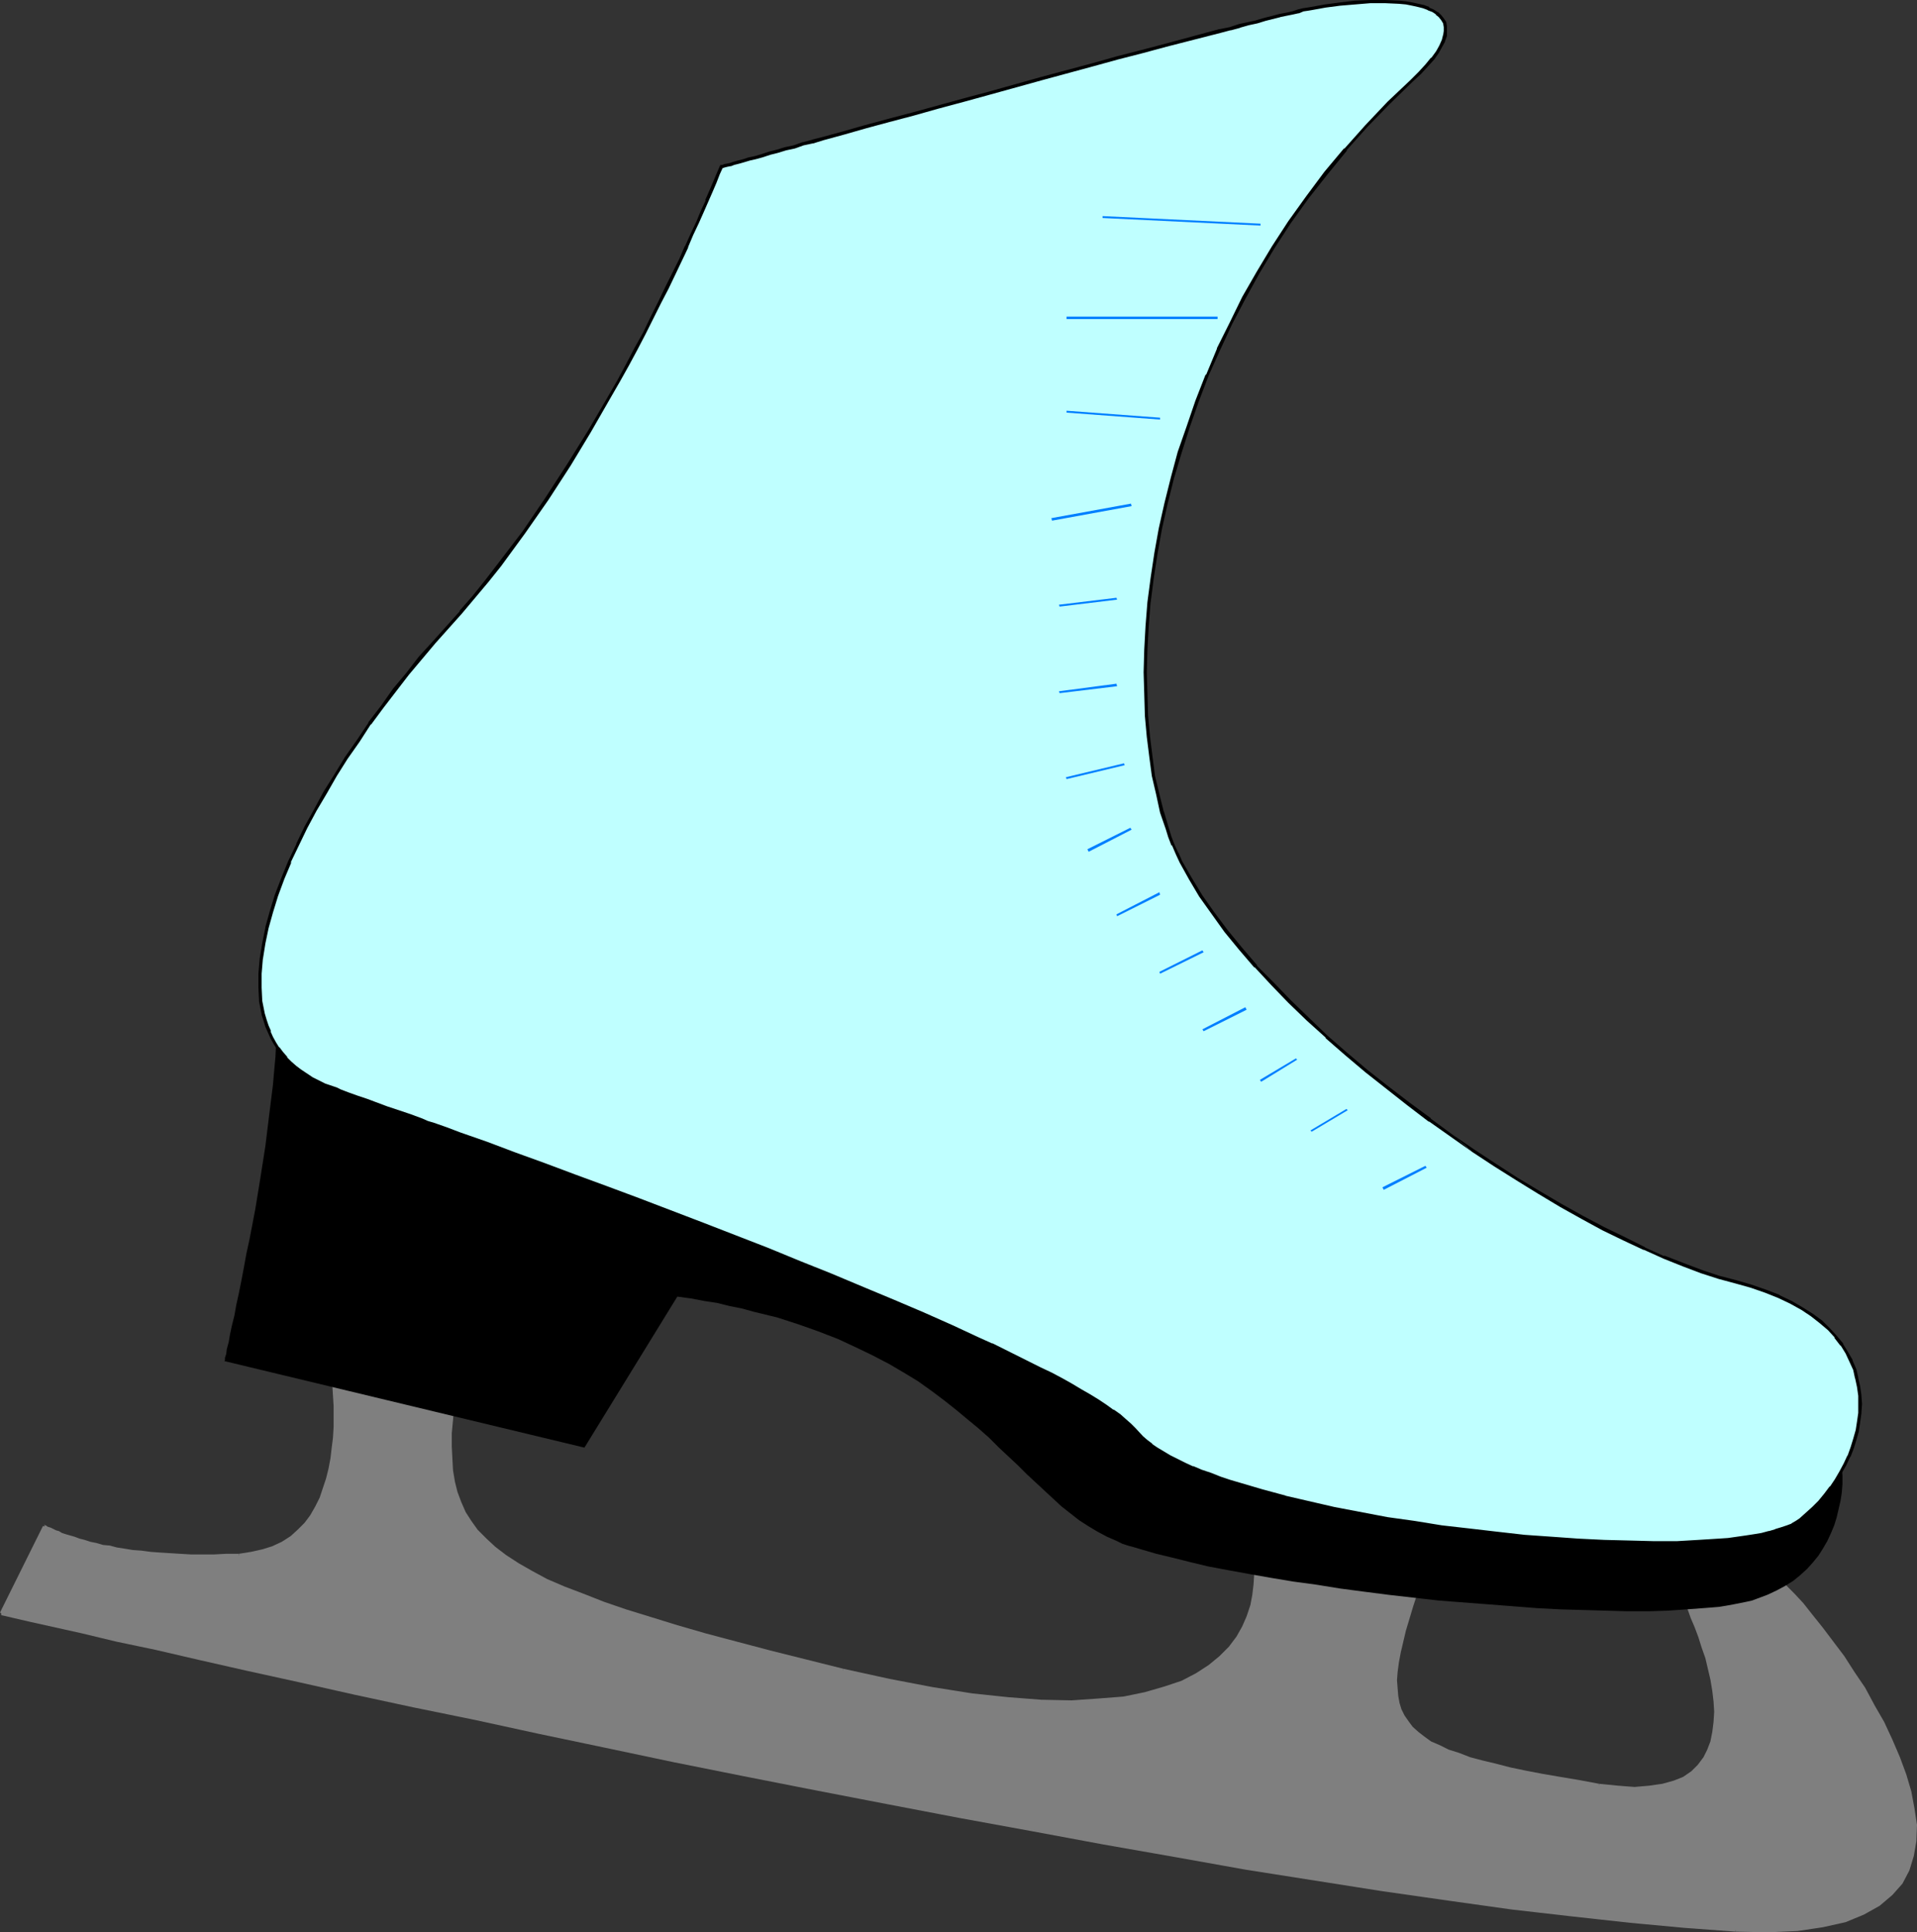 <?xml version="1.0" encoding="UTF-8" standalone="no"?>
<svg
   version="1.0"
   width="129.724mm"
   height="130.73mm"
   id="svg31"
   sodipodi:docname="Ice Skate 4.wmf"
   xmlns:inkscape="http://www.inkscape.org/namespaces/inkscape"
   xmlns:sodipodi="http://sodipodi.sourceforge.net/DTD/sodipodi-0.dtd"
   xmlns="http://www.w3.org/2000/svg"
   xmlns:svg="http://www.w3.org/2000/svg">
  <rect width="100%" height="100%" fill="#333333" stroke="none"/>
  <sodipodi:namedview
     id="namedview31"
     pagecolor="#ffffff"
     bordercolor="#000000"
     borderopacity="0.25"
     inkscape:showpageshadow="2"
     inkscape:pageopacity="0.0"
     inkscape:pagecheckerboard="0"
     inkscape:deskcolor="#d1d1d1"
     inkscape:document-units="mm" />
  <defs
     id="defs1">
    <pattern
       id="WMFhbasepattern"
       patternUnits="userSpaceOnUse"
       width="6"
       height="6"
       x="0"
       y="0" />
  </defs>
  <path
     style="fill:#7f7f7f;fill-opacity:1;fill-rule:evenodd;stroke:none"
     d="m 118.129,342.054 -34.906,-3.716 -0.162,0.969 35.067,3.716 z"
     id="path1" />
  <path
     style="fill:#7f7f7f;fill-opacity:1;fill-rule:evenodd;stroke:none"
     d="m 83.224,339.307 -0.485,-0.485 v 0.162 0.646 l 0.162,0.808 0.323,0.808 0.162,1.454 0.323,1.454 0.162,1.777 0.485,1.777 0.162,2.262 0.323,2.1 0.162,2.262 0.323,5.17 v 2.585 2.747 l -0.162,2.747 -0.323,2.585 -0.323,2.747 -0.485,2.585 -0.646,2.585 -0.808,2.424 -0.808,2.424 -1.131,2.262 -1.293,2.262 -1.454,1.939 -1.778,1.777 -1.778,1.616 -2.262,1.454 -2.424,1.131 -2.586,0.808 -2.909,0.646 -3.07,0.485 v 0 0.969 0 l 3.232,-0.485 3.07,-0.646 2.747,-0.969 2.424,-1.131 2.262,-1.454 1.939,-1.777 1.778,-1.777 1.616,-2.1 1.293,-2.262 1.131,-2.262 0.97,-2.585 0.808,-2.424 0.646,-2.747 0.485,-2.585 0.323,-2.747 0.323,-2.747 0.162,-2.747 v -2.747 -2.585 l -0.323,-5.17 -0.162,-2.424 -0.323,-2.1 -0.162,-2.1 -0.485,-1.939 -0.162,-1.777 -0.323,-1.454 -0.162,-1.454 -0.323,-0.969 -0.162,-0.646 v -0.485 -0.162 l -0.485,-0.485 z"
     id="path2" />
  <path
     style="fill:#7f7f7f;fill-opacity:1;fill-rule:evenodd;stroke:none"
     d="m 61.085,397.313 h -3.232 l -3.07,0.162 h -5.979 l -2.747,-0.162 -2.586,-0.162 -2.586,-0.162 -2.262,-0.162 -2.424,-0.323 -2.262,-0.162 -1.939,-0.323 -2.101,-0.323 -1.778,-0.485 -1.778,-0.162 -1.616,-0.485 -1.616,-0.323 -1.454,-0.485 -1.293,-0.323 -1.293,-0.485 -1.131,-0.323 -1.131,-0.323 -0.97,-0.323 -0.808,-0.485 -0.646,-0.162 -0.646,-0.323 -0.646,-0.323 -0.485,-0.162 -0.485,-0.162 -0.162,-0.162 -0.323,-0.162 -0.323,-0.162 0.162,0.969 v -0.969 l -0.162,0.969 h -0.162 l 0.162,0.162 0.485,0.162 0.323,0.162 0.485,0.162 0.646,0.323 0.646,0.323 0.808,0.323 0.97,0.485 0.808,0.323 1.131,0.323 1.131,0.323 1.293,0.485 1.293,0.323 1.616,0.485 1.454,0.323 1.778,0.485 1.778,0.162 1.778,0.485 2.101,0.323 1.939,0.323 2.262,0.162 2.424,0.323 2.262,0.162 2.747,0.162 2.586,0.162 h 2.747 5.979 3.07 3.232 z"
     id="path3" />
  <path
     style="fill:#7f7f7f;fill-opacity:1;fill-rule:evenodd;stroke:none"
     d="M 10.989,390.203 0,412.339 0.808,412.662 11.797,390.526 Z"
     id="path4" />
  <path
     style="fill:#7f7f7f;fill-opacity:1;fill-rule:evenodd;stroke:none"
     d="M 0.323,412.985 H 0.162 l 0.808,0.162 2.747,0.646 4.202,0.969 13.09,2.908 8.726,2.1 10.019,2.1 11.15,2.585 12.12,2.747 13.251,2.908 14.382,3.232 15.029,3.231 15.837,3.232 16.322,3.555 16.968,3.555 17.614,3.716 17.776,3.555 18.099,3.555 18.422,3.555 18.584,3.555 18.584,3.393 18.261,3.393 18.422,3.232 18.099,3.232 34.906,5.494 16.968,2.424 16.16,2.262 15.514,1.777 14.706,1.616 13.898,1.293 13.09,0.969 v 0 -0.969 0 l -12.928,-0.969 -13.898,-1.131 -14.706,-1.777 -15.514,-1.777 -16.322,-2.262 -16.806,-2.424 -34.906,-5.494 -18.099,-3.232 -18.422,-3.07 -18.422,-3.555 -18.422,-3.393 -18.584,-3.555 -18.422,-3.555 -18.099,-3.555 -17.776,-3.555 -17.614,-3.716 -16.968,-3.555 -16.322,-3.555 -15.837,-3.232 -15.029,-3.231 -14.221,-3.232 -13.251,-2.908 -12.282,-2.747 -10.989,-2.585 -10.019,-2.1 -8.726,-2.1 -13.09,-2.908 -4.363,-0.969 -2.586,-0.646 -0.808,-0.162 H 0.323 Z"
     id="path5" />
  <path
     style="fill:#7f7f7f;fill-opacity:1;fill-rule:evenodd;stroke:none"
     d="m 443.915,493.934 8.403,0.162 7.434,-0.323 6.464,-0.969 5.818,-1.293 4.686,-1.939 4.04,-2.262 3.232,-2.747 2.586,-2.908 1.778,-3.393 1.131,-3.716 0.646,-3.716 0.162,-4.201 -0.646,-4.201 -0.808,-4.363 -1.293,-4.363 -1.616,-4.363 -1.939,-4.524 -2.101,-4.524 -2.424,-4.201 -2.424,-4.524 -2.747,-4.039 -2.586,-4.039 -5.494,-7.271 -2.586,-3.231 -2.424,-3.07 -2.262,-2.424 -2.262,-2.262 -1.778,-1.777 -1.454,-1.454 -1.293,-0.808 -0.646,-0.162 h -0.162 v 0.969 h -0.162 0.485 l 1.131,0.969 1.454,1.131 1.778,1.777 2.101,2.262 2.262,2.585 2.586,2.747 2.424,3.393 5.494,7.271 2.586,3.878 2.747,4.201 2.424,4.201 2.424,4.363 2.101,4.524 1.778,4.363 1.616,4.201 1.293,4.524 0.808,4.201 0.646,4.039 -0.162,4.039 -0.646,3.716 -0.97,3.393 -1.778,3.231 -2.424,2.908 -3.07,2.585 -3.878,2.262 -4.686,1.777 -5.494,1.293 -6.464,0.969 -7.434,0.323 -8.403,-0.162 z"
     id="path6" />
  <path
     style="fill:#7f7f7f;fill-opacity:1;fill-rule:evenodd;stroke:none"
     d="m 451.348,401.029 h -23.917 v 0.969 -0.969 0.969 h 23.917 z"
     id="path7" />
  <path
     style="fill:#7f7f7f;fill-opacity:1;fill-rule:evenodd;stroke:none"
     d="m 427.432,401.998 -0.485,-0.485 v 0.162 l 0.323,0.646 0.485,0.808 0.646,1.131 0.646,1.454 0.808,1.777 0.808,1.777 0.97,2.262 0.808,2.262 0.97,2.262 0.97,2.585 0.808,2.585 0.97,2.747 1.293,5.494 0.485,2.908 0.323,2.747 0.162,2.585 -0.162,2.585 -0.323,2.585 -0.485,2.424 -0.808,2.1 -0.97,1.939 -1.454,1.939 -1.616,1.616 -2.101,1.454 -2.424,0.969 -2.909,0.808 -3.394,0.485 -3.717,0.323 -4.202,-0.323 -4.848,-0.485 -0.162,0.969 4.848,0.485 4.363,0.323 3.878,-0.323 3.394,-0.485 3.07,-0.808 2.424,-1.131 2.262,-1.454 1.939,-1.777 1.454,-1.939 0.97,-2.1 0.97,-2.424 0.485,-2.424 0.323,-2.747 v -2.585 -2.747 l -0.323,-2.747 -0.485,-2.908 -1.454,-5.655 -0.808,-2.585 -0.808,-2.747 -0.97,-2.585 -0.97,-2.424 -0.97,-2.262 -0.97,-2.1 -0.808,-1.939 -0.808,-1.777 -0.646,-1.293 -0.646,-1.131 -0.485,-0.969 -0.162,-0.485 v 0.162 l -0.485,-0.485 z"
     id="path8" />
  <path
     style="fill:#7f7f7f;fill-opacity:1;fill-rule:evenodd;stroke:none"
     d="m 409.009,456.126 -5.171,-0.969 -4.848,-0.808 -4.686,-0.808 -4.202,-0.808 -3.878,-0.808 -3.717,-0.969 -3.394,-0.808 -3.07,-0.808 -2.909,-1.131 -2.586,-0.808 -2.262,-1.131 -2.262,-0.969 -1.778,-1.293 -1.454,-1.131 -1.454,-1.293 -0.97,-1.293 -1.131,-1.616 -0.808,-1.616 -0.485,-1.616 -0.323,-1.777 -0.162,-1.939 -0.162,-2.1 0.162,-2.1 0.323,-2.424 0.485,-2.585 0.646,-2.747 0.646,-2.747 0.97,-3.232 0.97,-3.231 1.131,-3.393 1.131,-3.716 1.454,-3.716 -0.97,-0.323 -1.454,3.878 -1.131,3.555 -1.131,3.393 -0.97,3.393 -0.97,3.07 -0.646,2.747 -0.646,2.908 -0.485,2.585 -0.323,2.424 -0.162,2.262 0.162,2.1 0.162,2.1 0.323,1.939 0.646,1.777 0.808,1.616 1.131,1.616 1.131,1.454 1.454,1.293 1.616,1.293 1.939,1.293 2.101,0.969 2.424,1.131 2.586,0.969 2.909,1.131 3.07,0.808 3.394,0.808 3.717,0.969 4.04,0.808 4.202,0.646 4.686,0.969 4.848,0.808 5.171,0.969 z"
     id="path9" />
  <path
     style="fill:#7f7f7f;fill-opacity:1;fill-rule:evenodd;stroke:none"
     d="m 365.216,399.736 1.131,-3.878 0.808,-3.393 0.323,-3.07 -0.162,-2.747 -0.323,-2.262 -0.646,-1.939 -0.97,-1.777 -1.293,-1.454 -1.616,-1.131 -1.778,-0.808 -1.939,-0.646 -2.101,-0.323 -2.262,-0.162 h -2.262 l -2.586,0.162 -2.424,0.485 -2.586,0.323 -2.586,0.646 -2.424,0.485 -5.01,1.616 -2.262,0.646 -2.424,0.969 -2.101,0.808 -1.939,0.646 -1.778,0.808 -1.616,0.646 -1.454,0.646 -0.97,0.485 -0.808,0.485 -0.646,0.162 -0.162,0.323 0.485,0.646 v -0.969 l 0.323,0.808 0.323,-0.162 0.808,-0.485 1.131,-0.485 1.293,-0.646 1.616,-0.646 1.778,-0.646 2.101,-0.646 1.939,-0.808 2.262,-0.969 2.424,-0.646 4.848,-1.616 2.586,-0.485 2.424,-0.646 2.586,-0.323 2.424,-0.485 2.424,-0.162 h 2.262 l 2.101,0.162 1.939,0.323 1.939,0.646 1.616,0.646 1.293,1.131 1.293,1.131 0.97,1.777 0.485,1.777 0.323,2.1 0.162,2.585 -0.323,2.908 -0.808,3.232 -1.131,3.878 z"
     id="path10" />
  <path
     style="fill:#7f7f7f;fill-opacity:1;fill-rule:evenodd;stroke:none"
     d="m 318.675,387.133 -0.485,-0.485 v 0.323 l 0.323,0.646 0.323,0.969 0.323,1.131 0.323,1.616 0.485,1.777 0.485,2.1 0.162,2.262 0.162,2.424 v 2.585 l -0.162,2.585 -0.323,2.747 -0.485,2.585 -0.97,2.908 -1.131,2.585 -1.454,2.585 -1.939,2.585 -2.424,2.424 -2.747,2.262 -3.232,2.1 -3.717,1.939 -4.363,1.454 -5.01,1.454 -5.494,1.131 -6.302,0.485 -6.949,0.485 -7.757,-0.162 -8.403,-0.646 -9.211,-0.969 -10.181,-1.616 -10.989,-2.1 -11.797,-2.585 -0.162,0.969 11.797,2.585 10.989,2.1 10.181,1.454 9.211,1.131 8.565,0.646 7.757,0.162 7.11,-0.485 6.302,-0.485 5.656,-1.131 5.01,-1.454 4.363,-1.616 3.878,-1.939 3.394,-2.1 2.909,-2.262 2.262,-2.585 2.101,-2.585 1.454,-2.747 1.293,-2.908 0.97,-2.747 0.485,-2.747 0.323,-2.747 0.162,-2.747 v -2.585 l -0.162,-2.585 -0.323,-2.262 -0.323,-2.1 -0.485,-1.939 -0.323,-1.454 -0.323,-1.293 -0.323,-0.969 -0.323,-0.485 v -0.162 l -0.485,-0.485 z"
     id="path11" />
  <path
     style="fill:#7f7f7f;fill-opacity:1;fill-rule:evenodd;stroke:none"
     d="m 215.736,426.719 -9.696,-2.424 -9.05,-2.262 -8.565,-2.262 -7.918,-2.1 -7.272,-2.1 -6.787,-2.1 -6.302,-1.939 -5.656,-1.939 -5.333,-2.1 -4.686,-1.777 -4.525,-1.939 -3.878,-2.1 -3.394,-1.939 -3.232,-2.1 -2.747,-2.1 -2.262,-2.1 -2.262,-2.262 -1.616,-2.262 -1.454,-2.262 -1.131,-2.585 -0.97,-2.585 -0.646,-2.585 -0.485,-2.908 -0.162,-2.908 -0.162,-3.231 v -3.393 l 0.323,-3.393 0.323,-3.716 0.485,-3.878 0.485,-4.039 0.646,-4.363 0.808,-4.363 -0.97,-0.162 -0.808,4.363 -0.485,4.363 -0.646,4.039 -0.485,3.878 -0.323,3.716 -0.323,3.555 v 3.393 l 0.162,3.231 0.162,2.908 0.485,3.07 0.646,2.747 1.131,2.747 1.131,2.424 1.454,2.585 1.778,2.262 2.101,2.424 2.586,2.1 2.747,2.1 3.07,2.1 3.555,1.939 4.04,2.1 4.363,1.939 4.686,1.939 5.494,2.1 5.656,1.939 6.302,1.939 6.787,2.1 7.434,2.1 7.918,2.1 8.403,2.262 9.05,2.262 9.858,2.424 z"
     id="path12" />
  <path
     style="fill:#7f7f7f;fill-opacity:1;fill-rule:evenodd;stroke:#7f7f7f;stroke-width:0.162px;stroke-linecap:round;stroke-linejoin:round;stroke-miterlimit:4;stroke-dasharray:none;stroke-opacity:1"
     d="m 118.129,342.539 -34.906,-3.716 v 0.162 l 0.162,0.485 0.162,0.808 0.162,1.131 0.162,1.293 0.323,1.454 0.323,1.777 0.323,1.777 0.323,2.262 0.162,2.262 0.162,2.262 0.323,2.424 v 5.332 2.585 l -0.162,2.747 -0.162,2.747 -0.485,2.747 -0.485,2.585 -0.646,2.585 -0.646,2.585 -0.97,2.424 -1.131,2.262 -1.293,2.262 -1.616,1.939 -1.616,1.939 -1.939,1.616 -2.262,1.454 -2.424,1.131 -2.747,0.969 -1.454,0.323 -1.454,0.323 -1.616,0.162 -1.616,0.162 -3.232,0.162 h -3.07 -3.07 -2.909 -2.747 l -2.586,-0.162 -2.424,-0.162 -2.424,-0.162 -2.424,-0.323 -2.101,-0.323 -2.101,-0.323 -2.101,-0.323 -1.778,-0.323 -1.778,-0.323 -1.616,-0.323 -1.616,-0.485 -2.909,-0.808 -2.262,-0.646 -1.131,-0.323 -0.97,-0.485 -0.808,-0.323 -0.808,-0.323 -0.646,-0.323 -0.646,-0.323 -0.485,-0.162 -0.485,-0.162 -0.162,-0.323 h -0.323 v -0.162 h -0.162 L 0.323,412.501 h 0.162 0.162 l 0.162,0.162 H 1.293 l 0.485,0.162 0.646,0.162 0.646,0.162 0.808,0.162 0.97,0.162 0.97,0.323 1.131,0.162 1.293,0.323 1.293,0.323 1.293,0.323 3.232,0.808 3.394,0.808 3.878,0.808 4.202,0.969 4.363,0.969 4.848,1.131 5.171,1.131 5.333,1.293 5.818,1.293 5.979,1.293 6.302,1.293 6.464,1.454 6.787,1.616 6.949,1.454 7.272,1.616 7.434,1.616 7.595,1.616 7.757,1.616 8.08,1.777 8.08,1.616 8.242,1.939 8.403,1.777 8.565,1.777 8.726,1.777 8.888,1.777 17.776,3.555 18.261,3.716 18.261,3.555 37.006,6.948 18.584,3.393 18.261,3.232 18.099,3.07 8.888,1.454 8.726,1.293 8.726,1.454 8.726,1.293 8.403,1.293 8.403,1.131 8.08,1.131 8.08,1.131 7.757,0.969 7.757,0.969 7.434,0.808 7.272,0.808 7.11,0.646 6.787,0.646 6.626,0.485 6.302,0.323 4.363,0.162 h 4.04 3.878 l 3.555,-0.323 3.394,-0.323 3.232,-0.485 2.909,-0.646 2.586,-0.808 2.586,-0.808 2.262,-0.969 2.101,-1.131 1.778,-1.131 1.616,-1.293 1.616,-1.293 1.293,-1.454 1.131,-1.616 0.97,-1.454 0.808,-1.777 0.646,-1.777 0.485,-1.777 0.323,-1.939 0.323,-1.777 v -2.1 -1.939 l -0.162,-2.1 -0.323,-2.1 -0.323,-2.1 -0.485,-2.1 -1.293,-4.524 -1.616,-4.363 -1.939,-4.363 -2.101,-4.524 -2.424,-4.363 -2.424,-4.201 -2.747,-4.201 -2.747,-4.039 -2.586,-3.716 -2.747,-3.555 -2.586,-3.231 -2.424,-2.908 -1.131,-1.293 -1.131,-1.293 -1.131,-1.131 -0.97,-0.969 -0.97,-0.969 -0.808,-0.969 -0.808,-0.646 -0.808,-0.646 -0.646,-0.485 -0.485,-0.323 -0.323,-0.162 h -0.323 -23.917 v 0 0.162 l 0.162,0.162 0.162,0.323 0.485,0.808 0.646,1.293 0.646,1.454 0.808,1.616 0.808,1.939 0.97,2.1 0.97,2.262 0.97,2.424 0.808,2.424 0.97,2.747 0.808,2.747 0.808,2.747 0.485,2.747 0.485,2.908 0.485,2.747 v 2.747 2.585 l -0.323,2.585 -0.485,2.424 -0.808,2.262 -1.131,2.1 -0.646,0.969 -0.808,0.808 -0.808,0.969 -0.97,0.808 -0.97,0.646 -1.131,0.808 -1.293,0.485 -1.293,0.646 -1.454,0.485 -1.454,0.323 -1.616,0.323 -1.778,0.162 -1.778,0.162 h -2.101 -1.939 l -2.262,-0.162 -2.424,-0.323 -2.424,-0.323 -5.171,-0.808 -5.01,-0.969 -4.525,-0.808 -4.202,-0.808 -4.04,-0.808 -3.717,-0.808 -3.232,-0.808 -3.232,-0.969 -2.747,-0.969 -2.586,-0.969 -2.424,-1.131 -2.101,-0.969 -1.939,-1.293 -1.616,-1.131 -1.293,-1.454 -1.293,-1.293 -0.97,-1.616 -0.646,-1.616 -0.646,-1.616 -0.323,-1.939 -0.323,-1.939 v -2.1 l 0.162,-2.262 0.323,-2.424 0.485,-2.585 0.485,-2.747 0.808,-2.908 0.808,-3.07 0.97,-3.231 1.293,-3.393 1.131,-3.716 1.293,-3.878 0.646,-1.939 0.646,-1.777 0.323,-1.777 0.323,-1.616 0.162,-1.454 0.162,-1.454 v -2.585 l -0.162,-1.293 -0.162,-0.969 -0.323,-1.131 -0.323,-0.808 -0.485,-0.969 -0.485,-0.808 -1.293,-1.293 -1.454,-0.969 -1.778,-0.808 -1.778,-0.646 -2.101,-0.323 -2.101,-0.162 h -2.424 l -2.424,0.162 -2.424,0.323 -2.586,0.485 -2.424,0.485 -5.01,1.454 -4.848,1.454 -2.262,0.808 -2.101,0.808 -2.101,0.808 -1.778,0.646 -1.454,0.646 -1.454,0.646 -0.97,0.485 -0.808,0.323 -0.485,0.323 h -0.162 -0.162 v 0.162 l 0.162,0.162 v 0.162 l 0.162,0.323 0.323,0.969 0.323,1.293 0.485,1.616 0.323,1.777 0.323,2.1 0.485,2.262 v 2.424 l 0.162,2.585 -0.162,2.747 -0.323,2.747 -0.646,2.747 -0.808,2.747 -1.293,2.747 -1.454,2.585 -0.97,1.454 -0.97,1.293 -2.424,2.424 -1.293,1.131 -1.616,1.131 -1.454,1.131 -1.778,0.969 -1.778,0.969 -2.101,0.969 -1.939,0.808 -2.424,0.808 -2.424,0.646 -2.424,0.646 -2.747,0.646 -2.909,0.485 -3.07,0.323 -3.232,0.323 -3.394,0.162 -3.555,0.162 h -3.878 l -3.878,-0.162 -4.202,-0.162 -4.363,-0.323 -4.525,-0.485 -4.686,-0.646 -5.01,-0.646 -5.171,-0.808 -5.333,-0.969 -5.656,-1.293 -5.818,-1.131 -6.141,-1.454 -4.848,-1.131 -4.686,-1.293 -4.686,-1.131 -4.363,-1.131 -4.363,-1.131 -4.202,-1.131 -4.04,-0.969 -3.878,-1.131 -3.717,-0.969 -3.555,-1.131 -3.555,-0.969 -3.232,-0.969 -3.232,-1.131 -3.07,-0.969 -2.909,-0.969 -2.909,-0.969 -2.586,-0.969 -2.586,-0.969 -2.586,-0.969 -2.262,-0.969 -2.262,-0.969 -2.101,-0.969 -2.101,-0.969 -1.939,-1.131 -1.778,-0.969 -1.778,-0.969 -3.07,-2.1 -2.747,-2.1 -2.424,-2.262 -2.101,-2.1 -1.778,-2.424 -1.454,-2.262 -1.131,-2.585 -0.97,-2.585 -0.646,-2.747 -0.485,-2.908 -0.323,-3.07 v -3.07 -3.393 l 0.162,-3.555 0.485,-3.716 0.485,-3.878 0.485,-4.039 0.646,-4.363 z"
     id="path13" />
  <path
     style="fill:#000000;fill-opacity:1;fill-rule:evenodd;stroke:none"
     d="m 460.398,351.748 1.454,1.293 1.131,1.454 1.293,1.454 1.131,1.616 0.97,1.616 0.97,1.777 0.808,1.939 0.808,1.939 0.485,1.939 0.646,2.1 0.485,2.1 0.485,4.201 0.162,2.1 v 2.262 l -0.162,2.1 -0.323,2.1 -0.485,2.1 -0.485,2.1 -0.646,2.1 -0.808,1.939 -0.97,2.1 -1.131,1.939 -1.131,1.777 -1.454,1.777 -1.454,1.616 -1.778,1.616 -1.778,1.454 -2.101,1.293 -2.101,1.131 -2.424,1.131 -2.586,0.969 -1.293,0.485 -1.454,0.323 -1.616,0.323 -1.616,0.323 -1.778,0.323 -1.939,0.323 -1.939,0.162 -2.101,0.162 -4.363,0.323 -4.686,0.323 -5.01,0.162 h -5.333 l -5.656,-0.162 -5.656,-0.162 -5.818,-0.162 -6.141,-0.323 -6.141,-0.485 -6.302,-0.485 -12.605,-0.969 -12.766,-1.454 -6.302,-0.808 -6.141,-0.808 -5.979,-0.969 -5.979,-0.808 -5.818,-0.969 -5.494,-0.969 -5.333,-0.969 -5.171,-0.969 -4.686,-1.131 -4.525,-1.131 -4.04,-0.969 -3.878,-1.131 -1.616,-0.485 -1.778,-0.485 -1.454,-0.485 -1.293,-0.646 -2.586,-1.131 -2.424,-1.293 -2.424,-1.454 -2.262,-1.454 -2.262,-1.777 -2.262,-1.777 -4.363,-4.039 -4.525,-4.201 -2.262,-2.262 -2.424,-2.262 -2.586,-2.424 -2.424,-2.424 -2.747,-2.424 -2.747,-2.262 -2.909,-2.424 -3.07,-2.424 -3.232,-2.424 -3.394,-2.424 -3.717,-2.262 -3.878,-2.262 -4.04,-2.1 -4.363,-2.1 -4.525,-2.1 -5.01,-1.939 -5.01,-1.777 -5.494,-1.777 -5.979,-1.454 -2.909,-0.808 -3.232,-0.646 -3.232,-0.808 -3.232,-0.485 -3.394,-0.646 -3.555,-0.485 -23.755,38.616 -92.112,-22.136 v 0 l 0.162,-0.162 v -0.323 -0.323 l 0.323,-0.969 0.162,-1.293 0.485,-1.777 0.323,-1.939 0.485,-2.262 0.646,-2.585 0.485,-2.747 0.646,-2.908 0.646,-3.232 0.646,-3.393 0.646,-3.555 0.808,-3.716 1.454,-7.594 1.293,-7.917 1.293,-8.24 0.97,-7.917 0.485,-3.878 0.485,-3.878 0.323,-3.716 0.323,-3.555 0.162,-3.393 0.162,-3.393 v -3.07 -2.908 l -0.162,-2.585 -0.323,-2.424 v -0.485 l 0.162,-0.485 0.323,-0.485 0.323,-0.323 0.485,-0.323 0.646,-0.323 0.808,-0.162 0.97,-0.162 1.131,-0.162 h 1.131 l 1.293,-0.162 h 1.454 l 1.616,0.162 h 1.616 l 1.778,0.162 1.939,0.162 2.101,0.162 2.101,0.323 2.101,0.323 2.424,0.323 2.424,0.323 2.424,0.485 2.586,0.485 2.747,0.485 2.747,0.485 2.909,0.646 6.141,1.131 6.302,1.293 6.787,1.616 6.949,1.616 7.272,1.616 7.434,1.777 7.757,1.939 7.918,1.939 8.08,2.262 8.403,2.1 8.565,2.262 8.565,2.262 8.888,2.424 8.888,2.262 9.05,2.585 18.099,5.009 18.261,5.17 18.422,5.332 18.261,5.17 17.938,5.332 8.726,2.424 8.726,2.747 8.565,2.424 8.403,2.585 8.242,2.424 8.08,2.424 7.757,2.262 7.595,2.262 7.272,2.262 7.11,2.1 6.787,2.1 6.464,1.939 6.141,1.939 5.818,1.616 2.747,0.969 2.586,0.808 2.586,0.808 2.586,0.646 2.262,0.808 2.262,0.646 2.262,0.808 2.101,0.485 1.939,0.646 1.778,0.646 1.778,0.485 1.616,0.485 1.454,0.485 1.454,0.485 1.293,0.485 1.131,0.323 0.97,0.323 0.97,0.162 0.646,0.323 0.808,0.162 0.323,0.162 0.485,0.162 z"
     id="path14" />
  <path
     style="fill:#bfffff;fill-opacity:1;fill-rule:evenodd;stroke:none"
     d="m 184.385,42.656 -0.646,1.777 -0.97,2.1 -0.808,2.262 -1.131,2.585 -1.131,2.585 -1.293,2.908 -1.454,3.07 -1.454,3.07 -1.454,3.393 -1.778,3.555 -1.778,3.555 -1.778,3.716 -1.939,4.039 -1.939,3.878 -2.101,4.039 -2.262,4.039 -2.262,4.201 -2.424,4.201 -5.01,8.563 -5.333,8.725 -5.494,8.563 -5.979,8.563 -6.302,8.402 -3.232,4.201 -3.232,4.039 -3.394,3.878 -3.394,3.878 -3.394,3.716 -3.394,4.039 -3.394,4.201 -3.394,4.039 -3.07,4.201 -3.232,4.363 -2.909,4.363 -3.07,4.524 -2.747,4.363 -2.747,4.363 -2.424,4.524 -2.424,4.524 -2.101,4.363 -2.101,4.363 -1.778,4.363 -1.454,4.201 -1.454,4.201 -1.131,4.039 -0.808,4.039 -0.646,3.878 -0.162,3.878 -0.162,3.555 0.323,3.393 0.646,3.393 0.323,1.454 0.485,1.616 0.646,1.454 0.646,1.454 0.808,1.454 0.808,1.293 0.97,1.293 0.97,1.293 1.293,1.131 1.131,1.131 1.293,0.969 1.454,0.969 1.616,0.969 1.616,0.969 1.616,0.646 1.939,0.808 0.97,0.323 0.97,0.323 2.101,0.808 2.262,0.808 2.424,0.808 2.586,0.969 2.586,0.969 2.909,0.969 2.909,1.131 3.07,0.969 1.616,0.646 1.454,0.646 3.232,1.131 3.394,1.131 6.949,2.585 7.272,2.585 7.595,2.747 7.757,2.908 7.918,3.07 8.242,3.07 16.483,6.301 16.645,6.463 8.242,3.232 8.242,3.393 7.918,3.232 7.757,3.231 7.595,3.232 7.272,3.232 6.949,3.231 3.232,1.454 3.394,1.616 6.141,3.07 2.909,1.454 2.747,1.454 2.747,1.293 2.424,1.454 2.424,1.454 2.262,1.293 2.101,1.293 2.101,1.293 1.778,1.293 1.616,1.131 1.454,1.293 1.293,1.131 1.293,1.131 0.97,0.969 0.97,0.969 0.97,1.131 1.293,0.969 1.454,0.969 1.616,0.969 1.616,0.969 1.778,0.969 2.101,0.969 1.939,0.969 2.262,0.808 2.424,0.969 2.424,0.808 2.424,0.808 2.747,0.969 5.494,1.616 5.979,1.616 6.141,1.454 6.464,1.293 6.626,1.293 6.787,1.293 6.949,1.131 7.11,0.969 7.11,0.969 6.949,0.808 7.11,0.646 6.949,0.646 6.787,0.485 6.626,0.323 6.464,0.162 6.141,0.162 5.979,-0.162 2.747,-0.162 h 2.747 l 2.586,-0.162 2.586,-0.162 2.424,-0.323 2.424,-0.162 2.262,-0.323 1.939,-0.323 2.101,-0.323 1.778,-0.485 1.616,-0.485 1.616,-0.485 1.454,-0.646 1.293,-0.485 0.97,-0.646 0.97,-0.646 1.778,-1.454 1.616,-1.616 1.616,-1.616 1.454,-1.777 1.454,-1.777 1.293,-1.939 1.131,-1.939 1.131,-2.1 0.97,-1.939 0.808,-2.262 0.808,-2.1 0.485,-2.262 0.485,-2.262 0.323,-2.262 v -2.262 -2.1 l -0.323,-2.262 -0.485,-2.262 -0.646,-2.262 -0.808,-2.1 -1.131,-2.1 -1.293,-2.1 -1.616,-1.939 -1.778,-1.939 -1.939,-1.939 -2.262,-1.777 -2.586,-1.616 -2.909,-1.616 -3.07,-1.454 -3.232,-1.454 -3.717,-1.131 -4.04,-1.131 -4.202,-1.131 -4.525,-1.454 -4.686,-1.777 -4.848,-1.939 -5.01,-2.262 -5.333,-2.424 -5.171,-2.747 -5.494,-2.747 -5.494,-3.232 -5.494,-3.232 -5.656,-3.393 -5.656,-3.555 -5.494,-3.716 -5.656,-3.878 -5.494,-4.039 -5.494,-4.039 -5.494,-4.201 -5.171,-4.201 -5.171,-4.363 -5.01,-4.363 -4.848,-4.524 -4.686,-4.524 -4.363,-4.524 -4.202,-4.524 -4.04,-4.524 -3.717,-4.524 -3.232,-4.524 -3.07,-4.363 -2.747,-4.363 -2.424,-4.363 -0.97,-2.1 -0.97,-2.1 -0.808,-2.262 -0.808,-1.939 -1.293,-4.363 -1.131,-4.524 -0.97,-4.686 -0.808,-5.009 -0.646,-5.009 -0.485,-5.332 -0.162,-5.655 v -5.494 l 0.162,-5.817 0.323,-5.978 0.485,-6.14 0.646,-6.14 0.97,-6.301 1.293,-6.301 1.293,-6.463 1.778,-6.463 1.778,-6.625 2.101,-6.625 2.424,-6.463 2.586,-6.786 2.909,-6.463 3.07,-6.625 3.394,-6.463 3.555,-6.625 3.878,-6.463 4.202,-6.463 4.525,-6.301 4.686,-6.14 5.01,-6.14 5.494,-5.978 5.494,-5.817 5.979,-5.655 2.101,-2.1 1.778,-1.939 1.454,-1.616 1.293,-1.616 0.808,-1.616 0.646,-1.454 0.485,-1.293 0.162,-1.131 V 6.786 l -0.323,-0.969 -0.485,-0.969 -0.646,-0.808 -0.808,-0.646 -0.97,-0.646 -1.131,-0.485 -1.293,-0.485 -1.293,-0.485 -1.616,-0.323 -1.616,-0.162 L 357.782,0.646 354.227,0.323 H 350.51 l -3.878,0.323 -3.878,0.323 -3.878,0.646 -3.555,0.485 -0.97,0.323 -1.131,0.162 -1.131,0.323 -1.454,0.323 -1.616,0.323 -1.616,0.485 -1.939,0.485 -1.939,0.485 -2.101,0.485 -2.101,0.646 -2.262,0.485 -2.424,0.646 -2.586,0.646 -2.586,0.646 -5.494,1.454 -5.818,1.616 -5.979,1.616 -6.302,1.616 -6.464,1.777 -13.09,3.555 -13.413,3.555 -6.464,1.939 -6.626,1.616 -6.302,1.777 -6.141,1.777 -5.979,1.616 -5.656,1.454 -5.333,1.454 -2.586,0.808 -2.424,0.646 -2.262,0.646 -2.262,0.646 -2.101,0.485 -1.939,0.646 -1.939,0.485 -1.616,0.485 -1.616,0.485 -1.616,0.323 -1.131,0.323 -1.131,0.323 -0.97,0.323 -0.808,0.162 -0.808,0.323 h -0.323 l -0.323,0.162 z"
     id="path15" />
  <path
     style="fill:#000000;fill-opacity:1;fill-rule:evenodd;stroke:none"
     d="m 184.224,42.171 -0.97,2.262 -0.808,1.939 -0.97,2.262 -1.131,2.585 h 0.162 l -1.293,2.747 -1.131,2.747 -1.454,3.07 -1.454,3.231 v -0.162 l -1.454,3.393 -1.778,3.555 -1.778,3.555 -1.778,3.716 -1.939,3.878 -1.939,4.039 -2.262,4.039 -2.101,4.039 -2.262,4.201 -2.424,4.201 -5.01,8.563 -5.333,8.563 -5.656,8.725 -5.818,8.563 v 0 l -6.302,8.24 -3.232,4.201 -3.232,4.039 -3.394,3.878 h 0.162 l -6.949,7.756 v 0 l -3.555,3.878 -3.232,4.201 -3.394,4.039 -3.07,4.363 -3.232,4.201 v 0.162 l -2.909,4.363 -3.07,4.363 -2.747,4.524 -2.747,4.363 -2.424,4.524 -2.424,4.363 -2.101,4.363 v 0.162 l -2.101,4.363 v 0 l -1.778,4.363 -1.616,4.201 -1.293,4.201 -1.131,4.039 v 0.162 l -0.808,4.039 -0.646,3.878 v 0 l -0.323,3.878 v 3.555 l 0.162,3.393 v 0.162 l 0.646,3.232 v 0.162 l 0.485,1.454 0.485,1.616 0.646,1.454 v 0 l 0.646,1.454 0.808,1.454 0.808,1.293 v 0.162 l 0.97,1.293 0.97,1.131 h 0.162 l 1.131,1.293 1.293,0.969 v 0.162 l 1.293,0.969 v 0 l 1.454,1.131 1.454,0.808 1.778,0.969 v 0 l 1.778,0.646 v 0.162 l 1.778,0.646 0.97,0.485 0.97,0.323 2.101,0.808 2.424,0.808 2.262,0.808 2.586,0.969 2.747,0.969 2.747,0.969 2.909,1.131 3.07,0.969 1.616,0.646 1.616,0.485 3.232,1.131 3.232,1.293 6.949,2.424 7.272,2.747 7.595,2.747 7.757,2.908 8.08,2.908 8.08,3.07 16.645,6.301 16.483,6.463 8.242,3.393 8.242,3.232 7.918,3.393 7.757,3.232 v -0.162 l 7.595,3.393 7.272,3.231 6.949,3.07 3.232,1.454 v 0 l 3.232,1.616 6.302,3.07 2.747,1.454 2.909,1.454 2.586,1.454 2.586,1.454 2.424,1.293 2.262,1.293 2.101,1.454 2.101,1.131 1.778,1.293 h -0.162 l 1.778,1.293 1.454,1.131 v -0.162 l 1.293,1.293 1.131,0.969 1.939,2.1 1.131,0.969 v 0.162 l 1.131,0.969 h 0.162 l 1.454,0.969 1.454,0.969 1.778,0.969 1.778,0.969 1.939,0.969 2.101,0.969 h 0.162 l 2.262,0.969 2.262,0.808 2.424,0.969 2.586,0.808 2.586,0.969 5.656,1.454 5.818,1.616 v 0 l 6.302,1.454 6.464,1.454 6.626,1.293 6.787,1.293 6.949,0.969 7.11,1.131 6.949,0.808 7.11,0.808 6.949,0.808 6.949,0.485 h 0.162 l 6.787,0.485 6.626,0.323 6.464,0.162 6.141,0.162 h 5.979 l 2.747,-0.162 h 2.747 l 2.586,-0.323 2.586,-0.162 h 0.162 l 2.262,-0.162 2.424,-0.323 2.262,-0.323 2.101,-0.323 1.939,-0.323 v 0 l 1.939,-0.485 h -0.162 l 1.778,-0.323 v 0 l 1.616,-0.646 1.454,-0.485 v -0.162 l 1.131,-0.485 h 0.162 l 1.131,-0.646 0.97,-0.646 v 0 l 1.778,-1.454 v 0 l 1.616,-1.616 1.616,-1.616 v 0 l 1.454,-1.777 1.454,-1.939 v 0 l 1.293,-1.777 1.131,-2.1 1.131,-1.939 0.97,-2.1 0.162,-0.162 0.808,-2.1 0.646,-2.1 0.646,-2.262 v -0.162 l 0.323,-2.1 0.323,-2.262 v -0.162 l 0.162,-2.262 -0.162,-2.1 v -0.162 l -0.323,-2.262 -0.485,-2.1 v -0.162 l -0.485,-2.1 -0.97,-2.262 v -0.162 l -1.131,-1.939 -1.293,-2.1 v -0.162 l -1.616,-1.939 v 0 l -1.778,-1.939 -1.939,-1.939 v 0 l -2.424,-1.777 v 0 l -2.586,-1.616 -2.747,-1.616 -3.07,-1.454 -0.162,-0.162 -3.394,-1.293 -3.717,-1.293 -3.878,-1.131 -4.363,-1.131 -4.363,-1.454 -4.686,-1.777 -5.01,-1.939 v 0.162 l -5.01,-2.262 h 0.162 l -5.171,-2.585 -5.333,-2.585 -5.494,-2.908 -5.494,-3.07 -5.494,-3.232 -5.656,-3.393 -5.494,-3.555 -5.656,-3.716 -5.656,-3.878 5.171,4.524 5.656,3.716 5.656,3.555 5.494,3.393 5.656,3.393 5.494,3.07 5.333,2.908 5.333,2.585 5.171,2.424 h 0.162 l 5.01,2.262 v 0 l 4.848,1.939 4.686,1.777 4.525,1.454 4.202,1.131 4.04,1.131 3.717,1.293 3.232,1.293 v 0 l 3.07,1.454 2.909,1.616 2.424,1.616 v 0 l 2.262,1.777 v 0 l 2.101,1.777 1.778,1.939 h -0.162 l 1.616,2.1 v -0.162 l 1.293,2.1 0.97,2.1 v 0 l 0.97,2.1 0.485,2.262 v -0.162 l 0.485,2.262 0.323,2.262 v 0 2.1 2.262 0 l -0.323,2.262 -0.323,2.1 v 0 l -0.646,2.262 -0.646,2.1 -0.808,2.262 v -0.162 l -0.97,2.1 -1.131,2.1 -1.131,1.939 -1.293,1.939 v -0.162 l -1.454,1.939 -1.454,1.777 v 0 l -1.616,1.616 -1.616,1.454 v 0 l -1.616,1.454 v 0 l -0.97,0.646 -1.131,0.646 h 0.162 l -1.293,0.485 v 0 l -1.454,0.485 -1.616,0.485 h 0.162 l -1.616,0.485 h -0.162 l -1.778,0.485 v 0 l -1.939,0.323 -2.101,0.323 -2.262,0.323 -2.262,0.323 -2.424,0.162 v 0 l -2.586,0.162 -2.586,0.162 -2.747,0.162 -2.747,0.162 h -5.979 l -6.141,-0.162 -6.464,-0.162 -6.626,-0.323 -6.787,-0.485 v 0 l -6.949,-0.485 -7.11,-0.808 -6.949,-0.808 -7.11,-0.808 -6.949,-1.131 -6.949,-0.969 -6.787,-1.293 -6.787,-1.293 -6.302,-1.454 -6.302,-1.454 h 0.162 l -5.979,-1.616 -5.494,-1.616 -2.747,-0.808 -2.424,-0.808 -2.424,-0.969 -2.424,-0.808 -2.262,-0.969 0.162,0.162 -2.101,-0.969 -1.939,-0.969 -1.939,-0.969 -1.616,-0.969 -1.616,-0.969 -1.454,-0.969 h 0.162 l -1.293,-0.969 v 0 l -1.131,-0.969 -1.939,-2.1 -1.131,-1.131 -1.293,-1.131 v 0 l -1.454,-1.293 -1.616,-1.131 h -0.162 l -1.778,-1.293 -1.939,-1.293 -2.101,-1.293 -2.262,-1.293 -2.424,-1.454 -2.586,-1.454 -2.747,-1.454 -2.747,-1.293 -2.909,-1.454 -6.141,-3.07 -3.232,-1.616 h -0.162 l -3.232,-1.454 -6.949,-3.231 -7.272,-3.232 -7.595,-3.232 v 0 l -7.757,-3.231 -8.08,-3.393 -8.08,-3.232 -8.242,-3.393 -16.645,-6.463 -16.483,-6.301 -8.242,-3.07 -7.918,-2.908 -7.757,-2.908 -7.595,-2.747 -7.272,-2.747 -6.949,-2.424 -3.394,-1.293 -3.232,-1.131 -1.616,-0.485 -1.454,-0.646 -3.07,-1.131 -2.909,-0.969 -2.909,-0.969 -2.586,-0.969 -2.586,-0.969 -2.424,-0.808 -2.262,-0.808 -2.101,-0.808 -0.97,-0.485 -0.97,-0.323 -1.939,-0.646 v 0 l -1.616,-0.808 v 0 l -1.616,-0.808 -1.454,-0.969 -1.454,-0.969 v 0 l -1.293,-0.969 v 0 l -1.293,-1.131 -1.131,-1.131 h 0.162 l -1.131,-1.293 -0.97,-1.293 v 0.162 l -0.808,-1.293 -0.808,-1.454 -0.646,-1.454 h 0.162 l -0.646,-1.454 -0.485,-1.454 -0.485,-1.616 v 0 l -0.646,-3.231 v 0 l -0.162,-3.393 v -3.555 l 0.323,-3.878 v 0.162 l 0.646,-4.039 0.808,-3.878 v 0 l 1.131,-4.039 1.293,-4.201 1.616,-4.363 1.778,-4.201 h -0.162 l 2.101,-4.363 v 0 l 2.101,-4.363 2.424,-4.524 2.586,-4.363 2.586,-4.524 2.747,-4.363 3.07,-4.363 2.909,-4.524 v 0.162 l 3.232,-4.363 3.232,-4.201 3.232,-4.201 3.394,-4.039 3.394,-4.039 v 0 l 6.787,-7.594 v 0 l 3.394,-4.039 3.394,-4.039 3.232,-4.039 6.141,-8.402 v 0 l 5.979,-8.563 5.656,-8.725 5.171,-8.563 5.01,-8.725 2.424,-4.201 2.262,-4.039 2.262,-4.201 2.101,-4.039 1.939,-3.878 1.939,-3.878 1.939,-3.716 1.778,-3.716 1.616,-3.393 1.616,-3.393 v -0.162 l 1.293,-3.07 1.454,-3.07 1.293,-2.908 1.131,-2.585 v 0 l 1.131,-2.585 0.97,-2.262 0.808,-2.1 0.808,-1.777 -0.485,0.162 z"
     id="path16" />
  <path
     style="fill:#000000;fill-opacity:1;fill-rule:evenodd;stroke:none"
     d="m 371.356,290.027 -5.494,-4.039 h 0.162 l -5.494,-4.039 -5.494,-4.201 -5.333,-4.201 -5.171,-4.363 -5.01,-4.363 v 0 l -4.686,-4.524 -4.686,-4.524 -4.363,-4.524 -4.363,-4.363 h 0.162 l -3.878,-4.524 -3.717,-4.524 -3.394,-4.524 v 0 l -3.07,-4.363 -2.747,-4.524 -2.424,-4.201 -0.97,-2.262 v 0.162 l -0.97,-2.1 v 0 l -0.808,-2.1 -0.646,-2.1 -1.293,-4.363 v 0.162 l -1.131,-4.524 -1.131,-4.686 -0.646,-5.009 -0.646,-5.17 -0.485,-5.332 v 0.162 l -0.162,-5.655 -0.162,-5.494 0.162,-5.817 0.323,-5.978 0.485,-6.14 v 0.162 l 0.808,-6.301 0.97,-6.301 1.131,-6.301 1.454,-6.463 1.616,-6.463 v 0 l 1.939,-6.463 2.101,-6.625 2.262,-6.463 2.586,-6.786 v 0 l 2.909,-6.463 v 0 l 3.07,-6.625 3.394,-6.463 3.555,-6.463 3.878,-6.463 4.202,-6.463 4.525,-6.301 v 0 l 4.848,-6.14 5.01,-6.14 h -0.162 l 5.333,-5.978 5.656,-5.817 5.979,-5.817 2.101,-1.939 1.778,-1.939 v 0 l 1.616,-1.777 v 0 l 1.131,-1.616 0.808,-1.454 0.808,-1.454 v -0.162 l 0.485,-1.293 V 7.917 6.786 l -0.162,-1.131 -0.646,-0.969 -0.646,-0.808 -0.808,-0.808 h -0.162 l -0.97,-0.646 -1.131,-0.485 V 1.777 l -1.293,-0.485 -1.454,-0.323 v 0 l -1.454,-0.323 -1.778,-0.323 -1.616,-0.162 H 357.782 L 354.227,0 H 350.51 l -3.878,0.162 h -0.162 l -3.878,0.485 -3.717,0.485 -3.555,0.646 -0.97,0.162 -1.131,0.162 v 0 l -1.293,0.323 v 0 l -1.454,0.485 -1.454,0.323 -1.778,0.323 v 0 l -1.778,0.485 v 0 l -1.939,0.485 v 0 l -2.262,0.646 h 0.162 l -2.262,0.485 -2.262,0.485 v 0 l -2.424,0.808 v 0 l -2.424,0.485 h -0.162 l -13.736,3.716 -6.141,1.616 -6.302,1.616 -6.302,1.777 -13.251,3.555 -13.251,3.716 -6.626,1.777 -6.464,1.777 -6.464,1.777 -6.141,1.616 -5.979,1.616 -5.656,1.616 -5.333,1.454 -2.586,0.646 h 0.162 l -2.424,0.646 h -0.162 l -2.262,0.808 -2.262,0.485 -2.101,0.646 -1.939,0.485 -1.939,0.646 -1.616,0.485 -1.616,0.323 -1.454,0.485 -1.293,0.323 -1.131,0.323 -0.97,0.323 v 0 l -0.808,0.162 v 0 l -0.808,0.162 h 0.162 l -0.485,0.162 h -0.323 0.162 -0.323 l 0.162,0.808 h 0.162 0.485 -0.162 l 0.485,-0.162 v 0 l 0.646,-0.162 v 0 l 0.808,-0.162 h 0.162 l 0.808,-0.323 1.293,-0.323 1.131,-0.323 1.616,-0.485 1.454,-0.323 1.778,-0.485 1.939,-0.646 1.939,-0.485 2.101,-0.646 2.262,-0.485 2.262,-0.808 v 0 l 2.262,-0.485 h 0.162 l 2.586,-0.808 5.333,-1.454 5.656,-1.616 5.979,-1.616 6.141,-1.616 6.302,-1.777 6.626,-1.777 6.464,-1.777 13.413,-3.716 13.09,-3.555 6.464,-1.777 6.302,-1.616 5.979,-1.616 13.898,-3.555 v 0 l 2.424,-0.646 h 0.162 l 2.424,-0.646 h -0.162 l 2.262,-0.646 2.262,-0.485 v 0 l 2.101,-0.646 v 0 l 1.939,-0.485 v 0 l 1.939,-0.485 h -0.162 l 1.616,-0.323 1.616,-0.323 1.454,-0.323 h 0.162 l 1.131,-0.485 v 0 l 1.131,-0.162 0.97,-0.162 3.555,-0.646 3.717,-0.485 3.878,-0.323 v 0 L 350.51,0.808 h 3.717 l 3.555,0.162 v 0 l 1.778,0.162 1.616,0.323 1.454,0.323 v 0 l 1.293,0.323 1.293,0.485 h -0.162 l 1.293,0.485 0.97,0.646 h -0.162 l 0.808,0.646 v 0 l 0.646,0.808 v 0 l 0.485,0.808 v 0 l 0.162,0.969 v -0.162 1.131 0 l -0.162,1.131 V 8.887 l -0.323,1.293 v 0 l -0.646,1.454 -0.808,1.454 -1.293,1.777 V 14.703 l -1.454,1.777 v 0 l -1.778,1.939 -1.939,1.939 -5.979,5.655 -5.656,5.978 -5.333,5.978 h -0.162 l -5.01,5.978 -4.686,6.301 v 0 l -4.525,6.301 -4.202,6.463 -3.878,6.463 -3.717,6.463 -3.232,6.625 -3.232,6.463 v 0.162 l -2.747,6.625 h -0.162 l -2.586,6.625 -2.262,6.625 -2.262,6.463 -1.778,6.625 v 0 l -1.616,6.463 -1.454,6.463 -1.131,6.301 -0.97,6.463 -0.808,6.14 v 0 l -0.485,6.14 -0.323,5.978 -0.162,5.817 0.162,5.494 0.162,5.655 v 0 l 0.485,5.332 0.646,5.17 0.646,4.847 1.131,4.847 0.97,4.524 v 0 l 1.454,4.201 0.646,2.1 0.808,2.1 h 0.162 l 0.97,2.262 v 0 l 0.97,2.1 2.424,4.363 2.586,4.363 3.232,4.524 v 0 l 3.232,4.524 3.717,4.524 3.878,4.524 h 0.162 l 4.202,4.524 4.363,4.524 4.686,4.524 4.848,4.363 v 0.162 l 5.01,4.363 5.171,4.363 5.333,4.201 5.333,4.201 5.494,4.201 h 0.162 l 5.494,3.878 5.494,3.878 z"
     id="path17" />
  <path
     style="fill:#007fff;fill-opacity:1;fill-rule:evenodd;stroke:none"
     d="m 322.392,57.197 -40.4,-1.939 v 0.485 l 40.4,1.939 z"
     id="path18" />
  <path
     style="fill:#007fff;fill-opacity:1;fill-rule:evenodd;stroke:none"
     d="m 311.403,80.949 h -38.622 v 0.646 h 38.622 z"
     id="path19" />
  <path
     style="fill:#007fff;fill-opacity:1;fill-rule:evenodd;stroke:none"
     d="m 296.697,106.801 -23.917,-1.777 v 0.485 l 23.917,1.777 z"
     id="path20" />
  <path
     style="fill:#007fff;fill-opacity:1;fill-rule:evenodd;stroke:none"
     d="m 289.264,128.775 -20.362,3.716 0.162,0.646 20.362,-3.716 z"
     id="path21" />
  <path
     style="fill:#007fff;fill-opacity:1;fill-rule:evenodd;stroke:none"
     d="m 285.547,152.85 -14.706,1.777 0.162,0.485 14.706,-1.777 z"
     id="path22" />
  <path
     style="fill:#007fff;fill-opacity:1;fill-rule:evenodd;stroke:none"
     d="m 285.547,174.824 -14.706,1.939 0.162,0.485 14.706,-1.777 z"
     id="path23" />
  <path
     style="fill:#007fff;fill-opacity:1;fill-rule:evenodd;stroke:none"
     d="m 287.486,195.182 -14.867,3.555 0.162,0.485 14.867,-3.555 z"
     id="path24" />
  <path
     style="fill:#007fff;fill-opacity:1;fill-rule:evenodd;stroke:none"
     d="m 289.102,211.663 -10.989,5.494 0.323,0.646 10.989,-5.655 z"
     id="path25" />
  <path
     style="fill:#007fff;fill-opacity:1;fill-rule:evenodd;stroke:none"
     d="m 296.536,228.144 -10.989,5.655 0.162,0.485 10.989,-5.494 z"
     id="path26" />
  <path
     style="fill:#007fff;fill-opacity:1;fill-rule:evenodd;stroke:none"
     d="m 307.524,243.009 -10.989,5.494 0.162,0.485 11.15,-5.494 z"
     id="path27" />
  <path
     style="fill:#007fff;fill-opacity:1;fill-rule:evenodd;stroke:none"
     d="m 318.513,257.55 -10.989,5.655 0.323,0.485 10.989,-5.494 z"
     id="path28" />
  <path
     style="fill:#007fff;fill-opacity:1;fill-rule:evenodd;stroke:none"
     d="m 331.441,270.638 -9.211,5.494 0.323,0.485 9.211,-5.655 z"
     id="path29" />
  <path
     style="fill:#007fff;fill-opacity:1;fill-rule:evenodd;stroke:none"
     d="m 344.369,283.564 -9.211,5.494 0.323,0.323 9.211,-5.494 z"
     id="path30" />
  <path
     style="fill:#007fff;fill-opacity:1;fill-rule:evenodd;stroke:none"
     d="m 364.569,298.106 -10.989,5.494 0.323,0.646 10.989,-5.655 z"
     id="path31" />
</svg>
